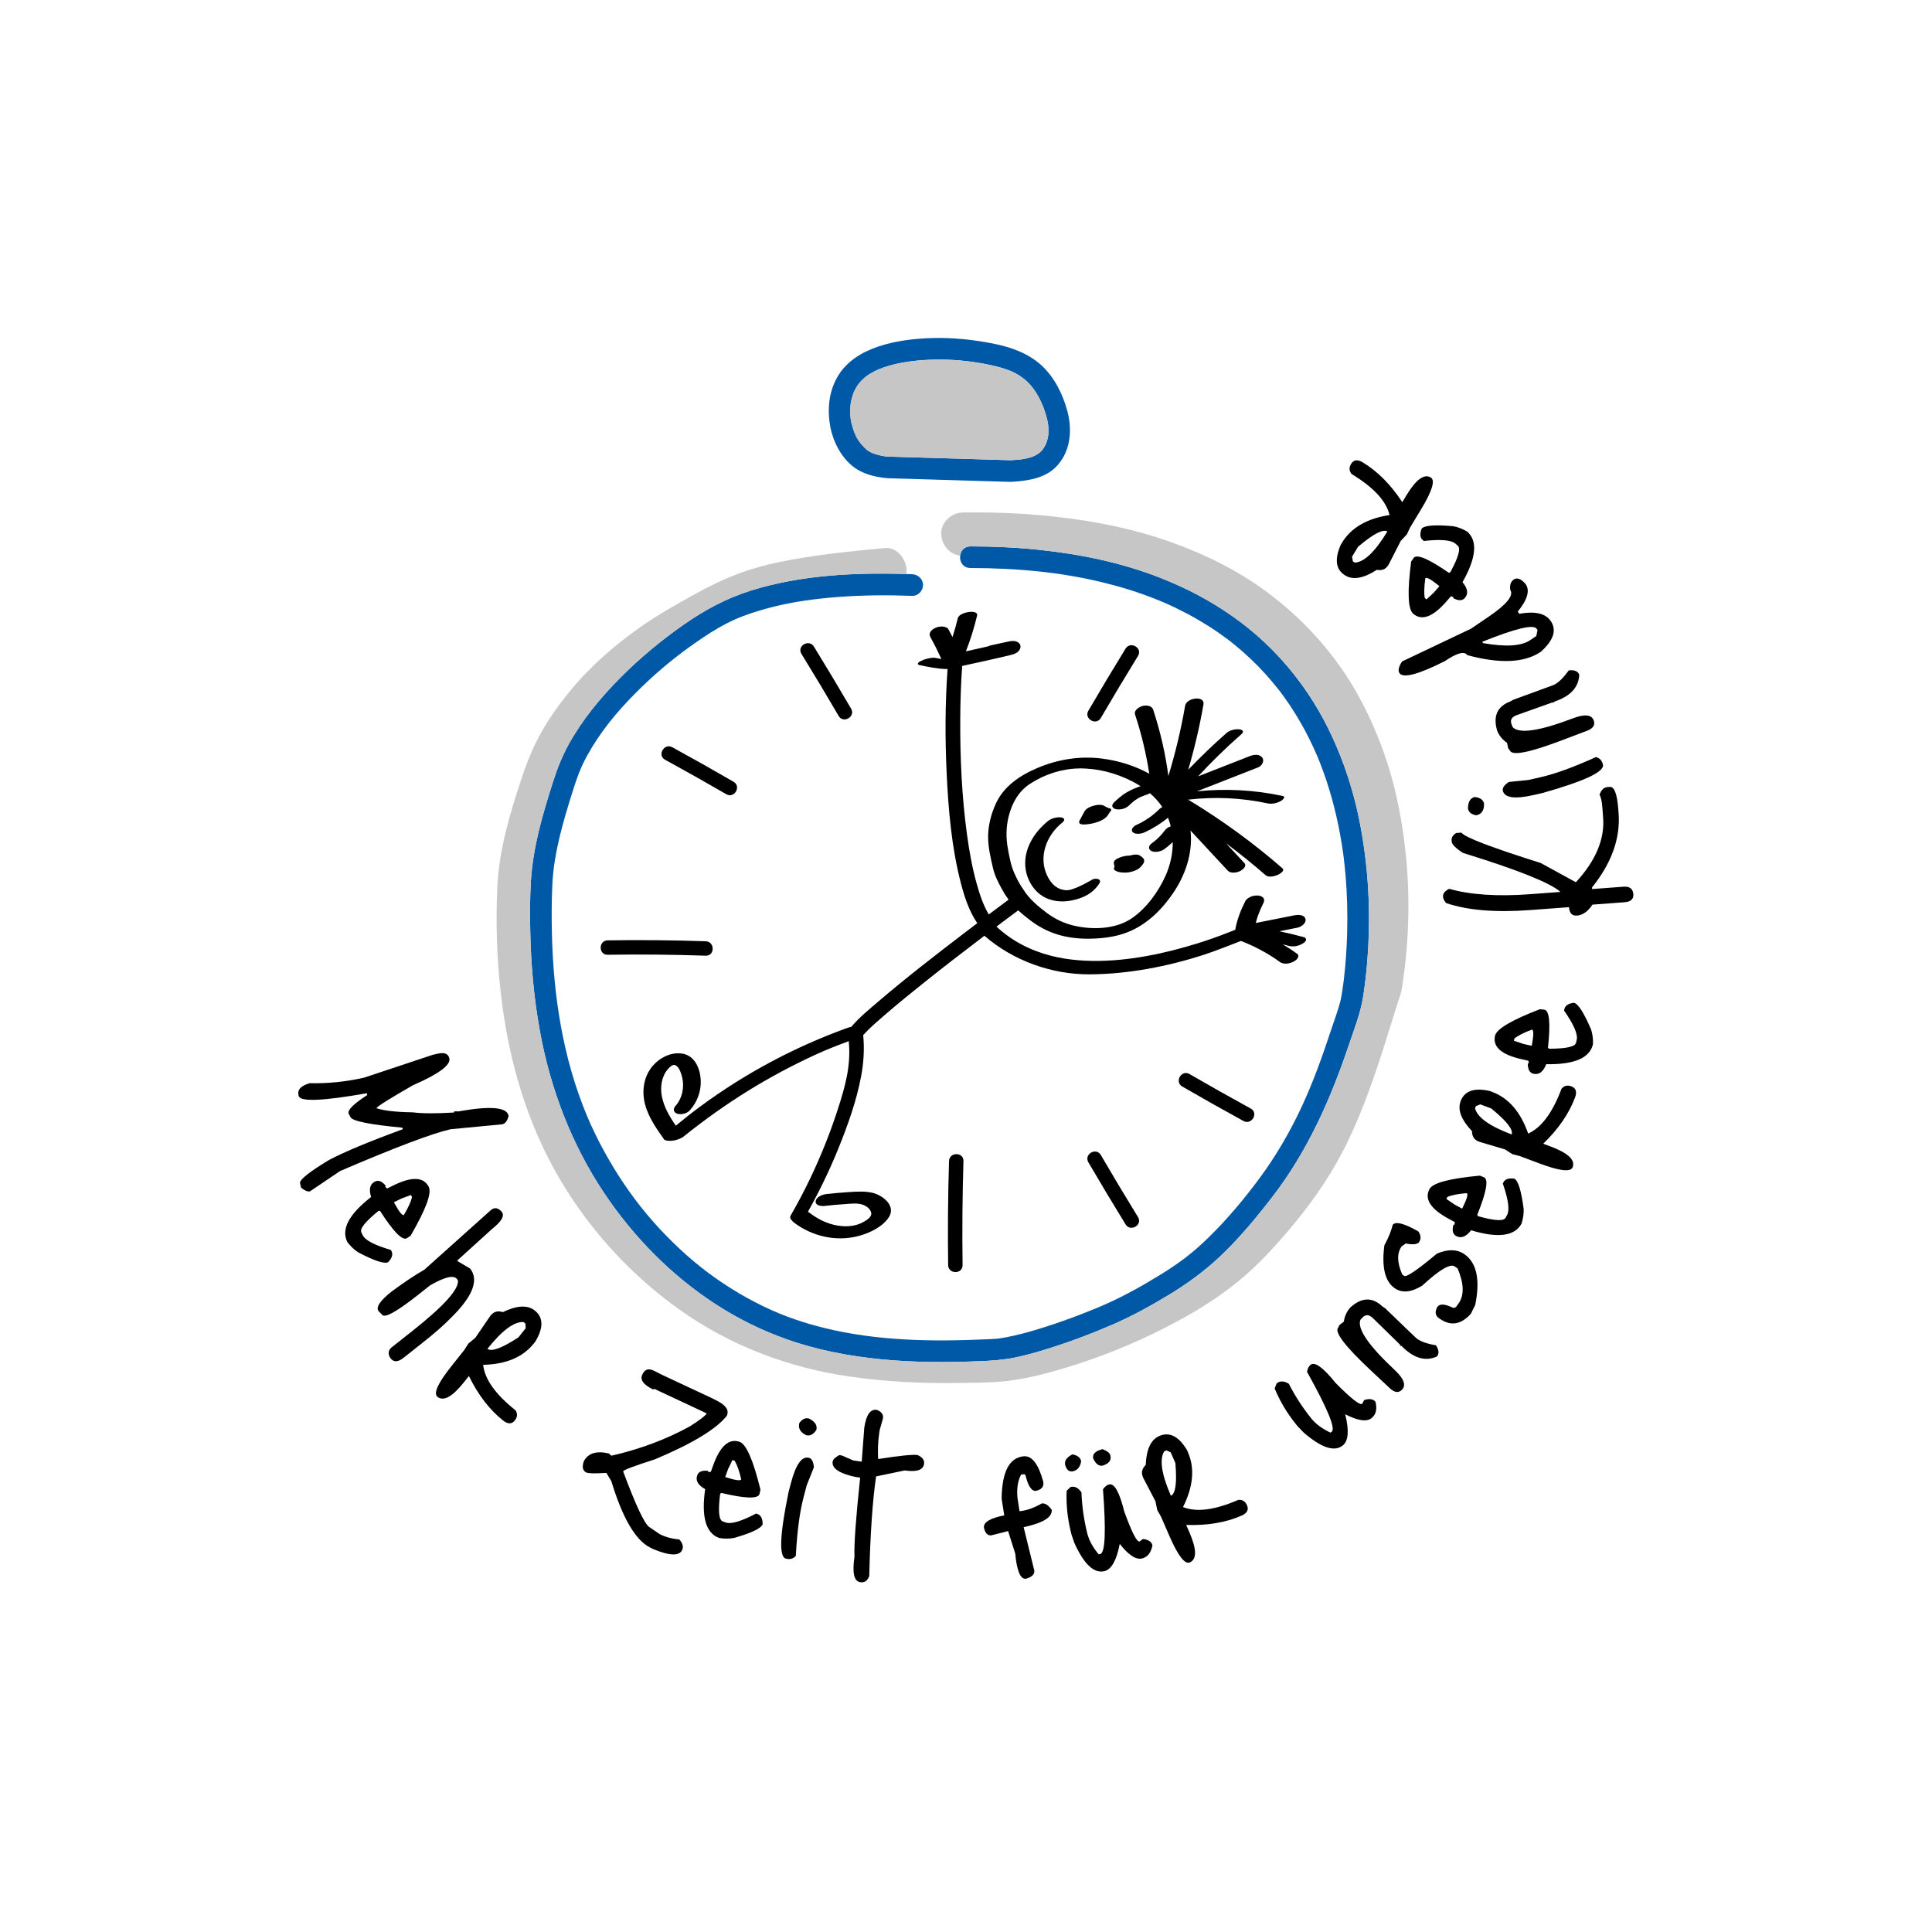 <?xml version="1.0" encoding="UTF-8" standalone="no"?>
<!-- Generator: $$$/GeneralStr/196=Adobe Illustrator 27.6.0, SVG Export Plug-In . SVG Version: 6.00 Build 0)  -->

<svg
   version="1.1"
   id="Ebene_1"
   x="0px"
   y="0px"
   viewBox="0 0 175 175"
   xml:space="preserve"
   sodipodi:docname="logo-mzfk_neu.svg"
   width="175"
   height="175"
   inkscape:version="1.3-beta (cedbd6c, 2023-05-28)"
   xmlns:inkscape="http://www.inkscape.org/namespaces/inkscape"
   xmlns:sodipodi="http://sodipodi.sourceforge.net/DTD/sodipodi-0.dtd"
   xmlns:xlink="http://www.w3.org/1999/xlink"
   xmlns="http://www.w3.org/2000/svg"
   xmlns:svg="http://www.w3.org/2000/svg"><defs
   id="defs47" /><sodipodi:namedview
   id="namedview47"
   pagecolor="#ffffff"
   bordercolor="#000000"
   borderopacity="0.25"
   inkscape:showpageshadow="2"
   inkscape:pageopacity="0.0"
   inkscape:pagecheckerboard="0"
   inkscape:deskcolor="#d1d1d1"
   showguides="false"
   inkscape:zoom="1.5137326"
   inkscape:cx="27.415674"
   inkscape:cy="87.201663"
   inkscape:window-width="1478"
   inkscape:window-height="891"
   inkscape:window-x="0"
   inkscape:window-y="34"
   inkscape:window-maximized="0"
   inkscape:current-layer="Ebene_1" />&#10;<style
   type="text/css"
   id="style1">&#10;	.st0{fill:#C6C6C6;}&#10;	.st1{fill:#194E96;}&#10;	.st2{clip-path:url(#SVGID_00000008133952103127022770000017193004913176826020_);fill:#0059A6;}&#10;	.st3{fill:#0059A6;}&#10;	.st4{clip-path:url(#SVGID_00000006677206795996191990000009588328086175816582_);}&#10;	.st5{clip-path:url(#SVGID_00000055708514626462067370000014317295713806954928_);}&#10;	.st6{clip-path:url(#SVGID_00000163055483184417888730000007305980087301705116_);}&#10;</style>&#10;<g
   id="g47"
   transform="matrix(0.893,0,0,0.893,18.232,17.438)">&#10;	<path
   class="st0"
   d="m 34.885,82.182 c 0,-0.029 -0.006,-0.061 -0.009,-0.091 -0.015,-0.132 -0.009,-0.31 0.015,0.117 -0.003,-0.008 -0.003,-0.017 -0.006,-0.026 z"
   id="path1" />&#10;	<path
   class="st0"
   d="m 98.837,40.322 c 0.006,0 0.011,0.003 0.02,0.006 0.006,0.003 0.015,0.006 0.023,0.012 -0.014,-0.006 -0.029,-0.012 -0.043,-0.018 z"
   id="path2" />&#10;	<path
   class="st1"
   d="m 115.832,80.298 v 0.02 c 0,0.003 -0.003,0.006 -0.003,0.009 0.003,-0.012 0.003,-0.02 0.003,-0.029 z"
   id="path3" />&#10;	<g
   id="g5">&#10;		<defs
   id="defs3">&#10;			<rect
   id="SVGID_1_"
   x="9.839"
   y="14.753"
   width="135.421"
   height="126.218" />&#10;		</defs>&#10;		<clipPath
   id="SVGID_00000167378508258472230180000005461452451037363612_">&#10;			<use
   xlink:href="#SVGID_1_"
   style="overflow:visible"
   id="use3" />&#10;		</clipPath>&#10;		<path
   style="fill:#0059a6"
   d="m 118.283,77.811 c -0.096,1.249 -0.237,2.492 -0.429,3.73 -0.261,1.688 -0.898,3.285 -1.443,4.9 -1.855,5.512 -4.201,10.813 -7.773,15.441 -1.65,2.139 -3.391,4.245 -5.363,6.094 -1.598,1.498 -3.373,2.782 -5.246,3.909 -1.796,1.08 -3.64,2.098 -5.565,2.932 -2.197,0.951 -4.444,1.799 -6.735,2.507 -1.062,0.331 -2.136,0.632 -3.227,0.854 -1.167,0.24 -2.329,0.316 -3.514,0.363 -3.312,0.135 -6.635,0.138 -9.935,-0.181 -3.338,-0.324 -6.656,-0.951 -9.816,-2.089 -2.463,-0.886 -4.821,-2.054 -7.016,-3.475 -4.541,-2.941 -8.394,-6.864 -11.39,-11.355 -3.288,-4.936 -5.424,-10.541 -6.483,-16.366 -0.611,-3.344 -0.913,-6.741 -0.98,-10.141 -0.035,-1.676 -0.038,-3.367 0.061,-5.041 0.105,-1.732 0.404,-3.449 0.807,-5.134 0.401,-1.668 0.907,-3.306 1.425,-4.941 0.415,-1.314 0.916,-2.584 1.577,-3.795 1.366,-2.495 3.218,-4.737 5.214,-6.755 1.978,-2.001 4.16,-3.815 6.465,-5.427 2.127,-1.486 4.348,-2.689 6.835,-3.467 5.038,-1.571 10.491,-1.843 15.746,-1.676 0.205,0.006 0.409,0.012 0.614,0.021 0.594,0.023 1.097,0.485 1.097,1.097 0,0.579 -0.506,1.12 -1.097,1.097 -2.51,-0.094 -5.023,-0.076 -7.528,0.114 -0.623,0.047 -1.24,0.102 -1.855,0.173 -2.03,0.225 -4.02,0.585 -6.039,1.185 -1.261,0.374 -2.305,0.761 -3.411,1.328 -1.068,0.547 -2.077,1.209 -3.06,1.89 -0.211,0.146 -0.421,0.293 -0.629,0.444 -1.946,1.393 -3.765,2.943 -5.494,4.678 -1.943,1.951 -3.64,3.994 -4.962,6.407 -0.655,1.197 -1.009,2.168 -1.428,3.491 -0.5,1.585 -0.986,3.18 -1.372,4.798 -0.374,1.574 -0.652,3.166 -0.725,4.784 -0.076,1.653 -0.082,3.312 -0.044,4.965 0.146,6.302 1.115,12.645 3.558,18.487 0.96,2.294 2.291,4.733 3.742,6.881 1.439,2.133 3.046,4.067 4.924,5.907 1.858,1.823 3.715,3.309 5.889,4.681 1.071,0.676 2.177,1.29 3.315,1.841 1.161,0.562 2.133,0.962 3.394,1.39 0.889,0.301 1.785,0.562 2.689,0.787 0.029,0.009 0.055,0.015 0.082,0.02 5.378,1.331 10.995,1.41 16.516,1.156 0.324,-0.015 0.649,-0.026 0.971,-0.053 0.088,-0.008 0.176,-0.018 0.263,-0.026 h 0.015 c 0,0 0.006,0 0.008,-0.003 0.003,0 0.006,0 0.006,0 0.015,-0.003 0.041,-0.006 0.076,-0.012 0.474,-0.073 0.945,-0.164 1.413,-0.272 1.097,-0.249 2.18,-0.568 3.25,-0.91 1.132,-0.363 2.256,-0.76 3.367,-1.185 0.524,-0.202 1.042,-0.407 1.559,-0.617 0.137,-0.055 0.272,-0.114 0.41,-0.17 h 0.003 c 0.023,-0.012 0.05,-0.02 0.073,-0.032 0.003,0 0.003,-0.003 0.006,-0.003 0.009,-0.006 0.015,-0.006 0.015,-0.006 0.026,-0.012 0.053,-0.023 0.079,-0.035 0.205,-0.088 0.413,-0.175 0.617,-0.269 1.902,-0.846 3.74,-1.884 5.512,-2.975 0.884,-0.544 1.744,-1.123 2.566,-1.75 0,0 0.009,-0.006 0.023,-0.018 0.006,-0.006 0.012,-0.012 0.017,-0.014 0.003,-0.003 0.009,-0.006 0.012,-0.009 0.053,-0.041 0.129,-0.099 0.155,-0.123 0.102,-0.079 0.202,-0.161 0.301,-0.243 0.199,-0.164 0.395,-0.331 0.591,-0.5 0.403,-0.354 0.799,-0.717 1.182,-1.094 1.881,-1.834 3.605,-3.891 5.161,-5.995 1.664,-2.25 3.078,-4.672 4.263,-7.206 1.15,-2.463 2.095,-5.076 2.967,-7.721 0.348,-1.065 0.767,-2.142 1.03,-3.23 0.011,-0.047 0.017,-0.094 0.026,-0.14 0.053,-0.269 0.094,-0.541 0.134,-0.81 0.027,-0.181 0.053,-0.36 0.079,-0.541 0,0.006 -0.003,0.012 0,0.015 0,-0.012 0.003,-0.024 0.003,-0.038 0.003,-0.006 0.003,-0.009 0.003,-0.015 0,-0.015 0.003,-0.026 0.006,-0.041 0,-0.003 0,-0.003 0,-0.006 0.006,-0.047 0.012,-0.091 0.018,-0.138 0.018,-0.143 0.035,-0.29 0.053,-0.433 0.173,-1.492 0.275,-2.993 0.319,-4.494 0.059,-2.027 0.006,-4.055 -0.173,-6.074 -0.05,-0.562 -0.108,-1.121 -0.175,-1.679 -0.015,-0.12 -0.032,-0.24 -0.047,-0.36 -0.003,-0.026 -0.006,-0.059 -0.009,-0.076 -0.012,-0.058 -0.017,-0.123 -0.027,-0.184 -0.044,-0.289 -0.087,-0.576 -0.134,-0.866 -0.193,-1.191 -0.436,-2.376 -0.731,-3.546 -0.305,-1.217 -0.667,-2.422 -1.094,-3.604 -0.108,-0.302 -0.219,-0.603 -0.336,-0.901 -0.064,-0.158 -0.126,-0.319 -0.19,-0.477 -0.026,-0.056 -0.05,-0.117 -0.07,-0.173 0,0 0,-0.003 -0.003,-0.006 -0.003,-0.003 -0.006,-0.009 -0.006,-0.012 0.003,0.003 0.006,0.006 0.006,0.009 -0.003,-0.006 -0.008,-0.015 -0.011,-0.026 -0.006,-0.012 -0.009,-0.023 -0.015,-0.032 -0.003,-0.012 -0.006,-0.02 -0.011,-0.026 -0.003,-0.012 -0.006,-0.02 -0.009,-0.02 -0.249,-0.576 -0.509,-1.147 -0.79,-1.709 -0.594,-1.2 -1.267,-2.361 -2.01,-3.473 -0.193,-0.284 -0.386,-0.564 -0.588,-0.843 -0.105,-0.146 -0.213,-0.295 -0.325,-0.442 -0.047,-0.059 -0.091,-0.12 -0.135,-0.178 -0.003,0 -0.003,-0.003 -0.003,-0.003 -0.006,-0.009 -0.012,-0.015 -0.018,-0.023 -0.006,-0.009 -0.015,-0.02 -0.023,-0.029 -0.436,-0.544 -0.875,-1.077 -1.34,-1.592 -0.989,-1.091 -2.06,-2.104 -3.201,-3.031 -0.129,-0.102 -0.257,-0.205 -0.386,-0.307 h -0.003 c -0.003,-0.003 -0.009,-0.006 -0.015,-0.012 0.003,0 0.006,0.003 0.012,0.006 -0.006,-0.003 -0.018,-0.011 -0.026,-0.02 -0.003,0 -0.006,-0.003 -0.009,-0.006 l -0.003,-0.003 c -0.009,-0.006 -0.015,-0.012 -0.02,-0.015 0,0 -0.003,-0.003 -0.006,-0.006 -0.015,-0.011 -0.029,-0.023 -0.047,-0.035 -0.076,-0.056 -0.152,-0.114 -0.228,-0.173 -0.31,-0.228 -0.623,-0.454 -0.942,-0.673 -0.655,-0.451 -1.328,-0.875 -2.016,-1.273 -0.716,-0.415 -1.451,-0.802 -2.197,-1.162 -0.386,-0.187 -0.776,-0.366 -1.168,-0.538 -0.085,-0.038 -0.17,-0.073 -0.254,-0.108 -0.006,-0.003 -0.009,-0.006 -0.015,-0.006 -0.003,-0.003 -0.003,-0.003 -0.006,-0.003 -0.044,-0.018 -0.141,-0.059 -0.181,-0.076 -0.19,-0.079 -0.383,-0.158 -0.576,-0.231 -1.752,-0.688 -3.558,-1.241 -5.386,-1.679 -1.009,-0.24 -2.03,-0.448 -3.054,-0.623 -0.53,-0.091 -1.056,-0.175 -1.589,-0.249 -0.035,-0.006 -0.07,-0.009 -0.106,-0.015 0,0 -0.008,-0.003 -0.026,-0.003 -0.003,0 -0.003,0 -0.006,-0.003 H 86.49 c -0.006,0 -0.011,-0.003 -0.017,-0.003 -0.006,0 -0.012,-0.003 -0.018,-0.003 -0.012,0 -0.02,-0.003 -0.026,-0.003 -0.137,-0.018 -0.275,-0.035 -0.41,-0.053 -0.278,-0.035 -0.556,-0.067 -0.831,-0.097 -2.379,-0.258 -4.772,-0.369 -7.165,-0.372 -0.776,0 -1.126,-0.661 -1.047,-1.258 0.061,-0.489 0.41,-0.936 1.047,-0.936 2.358,0.003 4.716,0.108 7.06,0.36 4.137,0.442 8.247,1.287 12.132,2.803 3.23,1.261 6.249,2.94 8.956,5.111 2.338,1.873 4.362,4.111 6.041,6.589 1.545,2.282 2.759,4.778 3.698,7.364 0.863,2.37 1.475,4.827 1.875,7.317 0.372,2.297 0.588,4.62 0.643,6.945 0.045,1.809 -0.004,3.623 -0.145,5.428 z"
   clip-path="url(#SVGID_00000167378508258472230180000005461452451037363612_)"
   id="path4" />&#10;		<path
   style="fill:#0059a6"
   d="m 85.92,24.515 c -0.003,0.026 -0.026,0.199 -0.026,0.216 0,0.003 0,0.003 0,0.003 -0.032,0.167 -0.07,0.333 -0.123,0.494 -0.02,0.073 -0.047,0.143 -0.073,0.217 -0.018,0.047 -0.023,0.07 -0.026,0.082 0,0 0,0 0,0.003 -0.009,0.009 -0.021,0.026 -0.044,0.067 -0.082,0.149 -0.161,0.299 -0.261,0.439 0,0 0,0 -0.003,0.003 0,0 0,0 -0.003,0.003 0,0 0,0 0,0.003 -0.003,0.006 -0.006,0.009 -0.012,0.015 -0.03,0.032 -0.076,0.088 -0.091,0.102 -0.076,0.085 -0.158,0.164 -0.243,0.237 -0.015,0.012 -0.023,0.023 -0.029,0.029 -0.003,0.003 -0.006,0.006 -0.006,0.006 -0.003,0.003 -0.003,0.003 -0.003,0.003 -0.017,0.006 -0.032,0.017 -0.052,0.032 -0.094,0.061 -0.187,0.123 -0.287,0.175 -0.05,0.026 -0.099,0.056 -0.152,0.076 -0.009,0 -0.184,0.076 -0.199,0.085 -0.348,0.12 -0.711,0.199 -1.074,0.257 -0.003,0 -0.003,0 -0.006,0 -0.006,0.003 -0.012,0.003 -0.018,0.003 -0.044,0.006 -0.105,0.012 -0.123,0.015 -0.097,0.009 -0.193,0.018 -0.29,0.026 -0.228,0.021 -0.457,0.035 -0.688,0.047 -3.526,-0.105 -7.054,-0.208 -10.579,-0.313 -0.497,-0.015 -0.992,-0.029 -1.489,-0.044 -0.003,0 -0.003,0 -0.006,0 h -0.015 c -0.026,0.003 -0.091,0 -0.653,-0.038 -0.049,-0.009 -0.099,-0.018 -0.152,-0.026 -0.12,-0.021 -0.24,-0.044 -0.36,-0.073 -0.245,-0.056 -0.488,-0.129 -0.728,-0.219 0,-0.006 -0.234,-0.111 -0.272,-0.132 -0.099,-0.055 -0.196,-0.117 -0.293,-0.181 0,0 0,0 -0.003,-0.003 C 67.53,26.106 67.351,25.957 67.31,25.916 67.151,25.752 67,25.586 66.856,25.41 66.479,24.945 66.245,24.418 66.075,23.836 65.861,23.107 65.818,22.78 65.832,22.025 c 0.003,-0.161 0.015,-0.325 0.026,-0.485 0,-0.018 0.003,-0.032 0.003,-0.044 v -0.012 c 0.012,-0.079 0.03,-0.161 0.044,-0.24 0.061,-0.331 0.158,-0.655 0.275,-0.974 0.015,-0.038 0.023,-0.064 0.032,-0.079 -0.003,0.009 -0.006,0.017 -0.009,0.026 0.035,-0.073 0.07,-0.146 0.109,-0.217 0.073,-0.14 0.152,-0.278 0.24,-0.412 0.017,-0.021 0.155,-0.211 0.173,-0.24 0.003,0 0.003,-0.003 0.003,-0.003 0.123,-0.152 0.257,-0.29 0.398,-0.421 0.07,-0.067 0.143,-0.132 0.216,-0.196 0.003,-0.003 0.038,-0.029 0.064,-0.05 0.003,-0.006 0.006,-0.009 0.009,-0.009 l 0.003,-0.003 c 0.006,-0.003 0.009,-0.006 0.012,-0.009 0.129,-0.093 0.263,-0.184 0.401,-0.266 0.149,-0.091 0.304,-0.179 0.459,-0.257 0.07,-0.035 0.14,-0.07 0.211,-0.102 0.003,0 0.158,-0.067 0.196,-0.088 0,0 0,-0.003 0.003,-0.003 1.436,-0.588 3.004,-0.831 4.514,-0.939 1.656,-0.117 3.408,-0.05 5.008,0.179 0.778,0.111 1.559,0.249 2.323,0.436 0.36,0.088 0.714,0.187 1.062,0.307 0.395,0.135 0.576,0.205 0.971,0.412 1.264,0.667 2.027,1.647 2.642,2.979 0.249,0.535 0.591,1.559 0.673,2.206 0.026,0.219 0.035,0.442 0.035,0.661 0.004,0.11 -0.002,0.221 -0.008,0.333 z m 1.916,-2.396 c -0.462,-1.694 -1.325,-3.423 -2.642,-4.614 -1.364,-1.237 -3.125,-1.837 -4.903,-2.188 -1.957,-0.386 -3.964,-0.6 -5.96,-0.559 -1.898,0.038 -3.873,0.266 -5.682,0.872 -1.685,0.565 -3.265,1.539 -4.154,3.125 -0.843,1.495 -1.006,3.25 -0.708,4.921 0.322,1.805 1.401,3.78 3.107,4.614 0.734,0.357 1.498,0.544 2.305,0.644 0.255,0.032 0.503,0.064 0.737,0.053 0.023,0 0.044,0 0.065,-0.003 v -0.026 c 0.003,0.009 0.008,0.017 0.012,0.026 0,0.003 0.003,0.006 0.003,0.009 3.522,0.102 7.045,0.208 10.564,0.313 0.451,0.012 0.901,0.026 1.351,0.038 0.035,0.003 0.073,0.003 0.109,0.006 h 0.05 l 0.149,-0.009 c 1.694,-0.099 3.525,-0.38 4.681,-1.752 1.294,-1.53 1.422,-3.601 0.916,-5.47 z"
   clip-path="url(#SVGID_00000167378508258472230180000005461452451037363612_)"
   id="path5" />&#10;	</g>&#10;	<path
   class="st3"
   d="m 70.013,28.982 c 0,0.003 0.003,0.006 0.003,0.009 h -0.015 c -0.02,0 -0.044,-0.003 -0.065,-0.006 0.023,0 0.044,0 0.065,-0.003 v -0.026 c 0.003,0.008 0.009,0.017 0.012,0.026 z"
   id="path6" />&#10;	<polygon
   class="st3"
   points="70.001,26.802 70.001,26.797 70.013,26.797 70.007,26.8 "
   id="polygon6" />&#10;	<path
   class="st3"
   d="m 83.225,27.063 c -0.009,0 -0.023,0.003 -0.047,0.006 0.003,0 0.009,0 0.012,-0.003 0.006,0 0.012,0 0.018,-0.003 0.003,0 0.003,0 0.006,0 z"
   id="path7" />&#10;	<path
   class="st3"
   d="m 85.036,26.405 c -0.015,0.012 -0.059,0.038 -0.059,0.032 0,0 0,0 0.003,-0.003 0,0 0.003,-0.003 0.006,-0.006 0.065,-0.038 0.065,-0.035 0.05,-0.023 z"
   id="path8" />&#10;	<path
   d="m 81.911,63.224 c 0.34,-1.323 0.999,-2.498 2.162,-3.255 1.453,-0.946 3.196,-1.52 4.929,-1.551 1.875,-0.033 3.74,0.45 5.406,1.301 0.298,0.152 0.588,0.319 0.867,0.499 -0.495,0.171 -0.975,0.368 -1.429,0.64 -0.458,0.276 -0.87,0.629 -1.257,0.996 -0.105,0.099 -0.217,0.263 -0.176,0.419 0.041,0.153 0.222,0.245 0.362,0.275 0.429,0.09 0.975,-0.042 1.298,-0.348 0.173,-0.164 0.35,-0.325 0.536,-0.476 0.014,-0.011 0.034,-0.027 0.054,-0.041 -0.018,0.013 -0.039,0.028 -0.067,0.049 0.032,-0.023 0.064,-0.047 0.096,-0.07 0.007,-0.005 0.012,-0.009 0.017,-0.012 0.004,-0.003 0.008,-0.006 0.013,-0.009 0.083,-0.059 0.167,-0.114 0.253,-0.167 0.041,-0.025 0.083,-0.049 0.125,-0.073 0.076,-0.037 0.153,-0.075 0.231,-0.109 0.103,-0.045 0.207,-0.087 0.312,-0.126 0.016,-0.006 0.058,-0.021 0.092,-0.033 0.031,-0.011 0.06,-0.02 0.073,-0.024 0.143,-0.047 0.289,-0.102 0.42,-0.179 0.478,0.413 0.904,0.88 1.254,1.406 -0.113,0.056 -0.217,0.124 -0.301,0.207 -0.182,0.177 -0.37,0.348 -0.565,0.51 -0.09,0.074 -0.181,0.146 -0.273,0.217 -0.019,0.014 -0.038,0.028 -0.057,0.042 -0.055,0.039 -0.11,0.078 -0.165,0.116 -0.209,0.144 -0.424,0.279 -0.644,0.405 -0.052,0.03 -0.104,0.059 -0.157,0.087 -0.009,0.005 -0.019,0.01 -0.028,0.015 0.008,-0.004 0.014,-0.007 0.017,-0.007 -0.005,0.001 -0.011,0.005 -0.017,0.007 -0.023,0.013 -0.047,0.025 -0.07,0.038 -0.092,0.049 0.023,-0.015 0.07,-0.038 -0.048,0.016 -0.099,0.051 -0.143,0.072 -0.067,0.033 -0.135,0.065 -0.202,0.095 -0.174,0.08 -0.385,0.198 -0.489,0.368 -0.072,0.117 -0.104,0.285 0.006,0.395 0.291,0.289 0.892,0.183 1.219,0.033 0.85,-0.391 1.65,-0.886 2.37,-1.482 0.027,0.067 0.055,0.133 0.08,0.201 0.081,0.22 0.148,0.444 0.204,0.669 -0.246,0.083 -0.47,0.227 -0.622,0.442 -0.04,0.057 -0.083,0.112 -0.125,0.167 -0.26,0.321 -0.55,0.615 -0.867,0.88 -0.082,0.063 -0.163,0.127 -0.248,0.187 -0.138,0.097 -0.308,0.249 -0.337,0.429 -0.025,0.157 0.063,0.31 0.202,0.383 0.184,0.098 0.41,0.123 0.614,0.096 0.242,-0.031 0.492,-0.101 0.693,-0.243 0.319,-0.224 0.614,-0.473 0.891,-0.74 0.013,1.177 -0.254,2.36 -0.738,3.435 -0.74,1.639 -1.954,3.314 -3.462,4.326 -1.616,1.084 -3.932,1.148 -5.779,0.726 -1.02,-0.232 -1.96,-0.676 -2.797,-1.304 -0.866,-0.65 -1.788,-1.421 -2.36,-2.35 -0.376,-0.516 -0.673,-1.104 -0.934,-1.685 -0.339,-0.755 -0.485,-1.599 -0.639,-2.409 -0.22,-1.151 -0.208,-2.273 0.082,-3.402 z m 29.95,12.313 c -0.828,-0.227 -1.662,-0.429 -2.502,-0.604 0.609,-0.121 1.218,-0.242 1.826,-0.363 0.365,-0.073 0.931,-0.446 0.813,-0.887 -0.127,-0.474 -0.791,-0.432 -1.148,-0.362 -1.296,0.258 -2.593,0.515 -3.889,0.773 0.063,-0.254 0.139,-0.504 0.224,-0.752 0.164,-0.446 0.353,-0.883 0.566,-1.309 0.08,-0.16 0.091,-0.341 -0.025,-0.488 -0.118,-0.151 -0.365,-0.227 -0.547,-0.237 -0.26,-0.015 -0.537,0.025 -0.772,0.142 -0.197,0.097 -0.41,0.229 -0.512,0.432 -0.454,0.91 -0.849,1.893 -1.016,2.903 -0.98,0.394 -1.967,0.765 -2.968,1.1 -0.032,0.011 -0.142,0.047 -0.182,0.06 -0.046,0.015 -0.159,0.051 -0.185,0.06 -0.203,0.066 -0.407,0.13 -0.611,0.193 -0.412,0.127 -0.826,0.249 -1.241,0.365 -0.867,0.243 -1.742,0.462 -2.623,0.652 -0.045,0.01 -0.09,0.019 -0.134,0.029 -0.014,0.003 -0.022,0.005 -0.029,0.006 -0.005,0.001 -0.006,0.001 -0.011,0.002 -0.106,0.022 -0.211,0.043 -0.316,0.064 -0.243,0.048 -0.486,0.094 -0.73,0.137 -0.462,0.082 -0.926,0.156 -1.391,0.22 -0.966,0.133 -1.8,0.212 -2.764,0.249 -1.847,0.071 -3.726,-0.044 -5.522,-0.507 -2.042,-0.527 -3.93,-1.481 -5.477,-2.924 -0.011,-0.01 -0.026,-0.017 -0.039,-0.026 0.184,-0.138 0.363,-0.275 0.548,-0.414 0.551,-0.414 1.104,-0.828 1.658,-1.238 0.359,0.331 0.74,0.638 1.113,0.927 0.874,0.68 1.81,1.195 2.871,1.52 1.018,0.312 2.104,0.438 3.167,0.429 1.171,-0.011 2.375,-0.132 3.493,-0.497 2.149,-0.699 3.793,-2.266 5.051,-4.103 1.231,-1.798 1.975,-3.932 1.807,-6.127 -0.006,-0.084 -0.017,-0.167 -0.027,-0.25 1.257,1.353 2.513,2.707 3.77,4.06 0.297,0.32 0.874,0.233 1.23,0.072 0.255,-0.115 0.766,-0.506 0.464,-0.831 -0.623,-0.671 -1.246,-1.342 -1.869,-2.013 1.38,1.03 2.722,2.109 4.02,3.241 0.303,0.264 0.878,0.121 1.207,-0.014 0.174,-0.071 0.807,-0.417 0.505,-0.68 -2.947,-2.57 -6.112,-4.871 -9.454,-6.899 -0.047,-0.029 -0.11,-0.045 -0.179,-0.055 2.712,-0.325 5.466,-0.204 8.144,0.371 0.424,0.091 0.906,-0.022 1.288,-0.218 0.156,-0.08 0.635,-0.448 0.208,-0.539 -2.853,-0.613 -5.784,-0.766 -8.678,-0.466 2.068,-0.81 4.136,-1.619 6.204,-2.429 0.363,-0.142 0.678,-0.626 0.422,-0.987 -0.285,-0.402 -0.868,-0.311 -1.253,-0.161 -1.752,0.686 -3.505,1.372 -5.257,2.058 1.378,-1.483 2.825,-2.9 4.346,-4.236 0.085,-0.074 0.235,-0.199 0.198,-0.337 -0.036,-0.133 -0.231,-0.178 -0.34,-0.193 -0.397,-0.056 -0.989,0.076 -1.298,0.348 -1.357,1.191 -2.656,2.444 -3.906,3.746 0.638,-2.18 1.158,-4.394 1.546,-6.632 0.16,-0.92 -1.716,-0.69 -1.86,0.138 -0.418,2.41 -0.985,4.79 -1.699,7.127 -0.306,-2.286 -0.822,-4.537 -1.546,-6.728 -0.142,-0.43 -0.711,-0.47 -1.083,-0.37 -0.329,0.088 -0.895,0.432 -0.752,0.862 0.648,1.96 1.128,3.968 1.442,6.006 -1.48,-0.823 -3.152,-1.329 -4.815,-1.539 -2.233,-0.282 -4.46,0.081 -6.525,0.956 -1.784,0.755 -3.422,1.846 -4.241,3.658 -0.441,0.975 -0.732,2.059 -0.762,3.135 -0.031,1.142 0.232,2.249 0.489,3.352 0.175,0.752 0.509,1.425 0.883,2.099 0.16,0.288 0.322,0.577 0.517,0.843 0.057,0.093 0.12,0.183 0.184,0.272 -0.671,0.498 -1.341,0.998 -2.008,1.501 -0.567,-0.951 -0.924,-2.044 -1.221,-3.098 -0.459,-1.633 -0.756,-3.31 -0.986,-4.988 -0.53,-3.871 -0.707,-7.795 -0.688,-11.699 0.008,-1.809 0.066,-3.619 0.197,-5.423 1.615,-0.354 3.232,-0.704 4.84,-1.091 0.332,-0.08 0.681,-0.171 0.91,-0.449 0.219,-0.266 0.246,-0.631 -0.061,-0.841 -0.394,-0.271 -0.892,-0.115 -1.318,-0.026 -0.49,0.103 -0.979,0.21 -1.467,0.317 -0.087,0.019 -0.179,0.057 -0.27,0.102 -0.413,0.094 -0.826,0.188 -1.24,0.28 -0.338,0.075 -0.677,0.15 -1.015,0.224 0.46,-1.181 0.839,-2.392 1.133,-3.627 0.159,-0.669 -1.805,-0.369 -1.955,0.265 -0.154,0.646 -0.337,1.283 -0.536,1.915 -0.142,-0.274 -0.287,-0.546 -0.435,-0.816 -0.088,-0.16 -0.394,-0.231 -0.549,-0.247 -0.245,-0.024 -0.551,0.029 -0.772,0.14 -0.194,0.097 -0.417,0.233 -0.51,0.44 -0.083,0.184 -0.07,0.322 0.028,0.5 0.156,0.282 0.306,0.568 0.454,0.854 0.227,0.448 0.441,0.901 0.649,1.359 -0.198,-0.037 -0.396,-0.073 -0.593,-0.115 -0.192,-0.041 -0.433,-0.003 -0.62,0.032 -0.248,0.046 -0.519,0.121 -0.748,0.23 -0.13,0.062 -0.346,0.144 -0.407,0.284 -0.05,0.115 0.055,0.163 0.155,0.184 0.87,0.185 1.766,0.369 2.656,0.399 0.062,0.002 0.126,0 0.19,-0.006 -0.254,3.514 -0.259,7.052 -0.094,10.57 0.175,3.733 0.498,7.533 1.443,11.16 0.367,1.409 0.836,2.844 1.664,4.056 -0.462,0.351 -0.926,0.701 -1.387,1.054 -2.92,2.234 -5.835,4.485 -8.631,6.875 -0.946,0.808 -1.95,1.626 -2.76,2.581 -0.202,0.047 -0.386,0.107 -0.505,0.15 -5.261,1.909 -10.251,4.573 -14.758,7.892 -0.866,0.637 -1.711,1.301 -2.538,1.987 -0.63,-0.911 -1.2,-1.872 -1.416,-2.971 -0.18,-0.916 -0.036,-2.019 0.597,-2.743 0.191,-0.218 0.452,-0.499 0.714,-0.436 0.433,0.106 0.66,0.883 0.747,1.238 0.248,1.012 0.009,2.152 -0.693,2.933 -0.263,0.292 -0.177,0.65 0.206,0.767 0.402,0.123 0.974,-0.02 1.259,-0.337 0.769,-0.855 1.172,-1.952 1.111,-3.101 -0.06,-1.135 -0.596,-2.444 -1.839,-2.654 -1.301,-0.22 -2.61,0.56 -3.315,1.615 -0.593,0.888 -0.766,2.031 -0.589,3.072 0.242,1.423 1.08,2.676 1.904,3.827 0.013,0.017 0.03,0.03 0.044,0.045 0.001,0.01 0,0.019 0.003,0.029 0.045,0.168 0.294,0.223 0.431,0.241 0.506,0.069 1.24,-0.115 1.649,-0.442 4.326,-3.466 8.547,-6.055 13.277,-8.249 1.126,-0.522 2.211,-0.942 3.449,-1.408 0.255,2.466 -0.367,4.623 -1.123,6.956 -0.768,2.371 -1.696,4.691 -2.771,6.94 -0.616,1.288 -1.281,2.55 -1.991,3.788 -0.123,0.214 -0.012,0.414 0.161,0.539 0.034,0.056 0.078,0.11 0.147,0.163 1.863,1.42 4.311,1.986 6.595,1.372 1.097,-0.295 2.42,-0.912 3.056,-1.904 0.756,-1.181 -0.674,-2.253 -1.698,-2.478 -0.764,-0.167 -1.546,-0.115 -2.319,-0.068 -0.77,0.047 -1.538,0.116 -2.305,0.201 -0.385,0.043 -1.026,0.26 -1.102,0.71 -0.078,0.457 0.563,0.532 0.867,0.499 0.697,-0.078 1.396,-0.142 2.096,-0.188 0.555,-0.037 1.176,-0.125 1.72,0.033 0.406,0.118 0.883,0.425 0.952,0.882 0.064,0.422 -0.54,0.756 -0.821,0.911 -0.393,0.217 -0.796,0.335 -1.204,0.386 -0.465,0.059 -0.89,0.046 -1.384,-0.035 -1.089,-0.176 -2.038,-0.672 -2.908,-1.336 -0.032,-0.024 -0.069,-0.043 -0.108,-0.06 1.153,-2.063 2.185,-4.192 3.073,-6.383 0.969,-2.394 1.864,-4.879 2.335,-7.424 0.252,-1.363 0.334,-2.74 0.198,-4.117 0.65,-0.724 1.411,-1.365 2.14,-1.998 1.312,-1.14 2.662,-2.236 4.02,-3.319 2.054,-1.638 4.066,-3.191 6.136,-4.76 2.944,2.555 6.855,3.935 10.681,3.914 3.905,-0.021 7.853,-0.79 11.56,-1.976 1.076,-0.344 3.779,-1.41 3.779,-1.41 0.098,0.036 0.135,0.051 0.232,0.089 0.197,0.078 0.391,0.16 0.585,0.245 0.368,0.163 0.73,0.338 1.086,0.526 0.695,0.367 1.41,0.802 2.018,1.253 0.367,0.273 0.9,0.222 1.302,0.036 0.195,-0.09 0.406,-0.205 0.523,-0.393 0.071,-0.115 0.127,-0.323 -0.007,-0.423 -0.486,-0.36 -0.988,-0.691 -1.504,-0.998 0.053,0.013 0.105,0.027 0.158,0.041 0.149,0.039 0.297,0.079 0.445,0.119 0.448,0.123 0.982,0.031 1.382,-0.208 0.143,-0.086 0.337,-0.2 0.383,-0.372 0.024,-0.131 -0.063,-0.259 -0.197,-0.296 z"
   id="path9" />&#10;	<path
   d="m 89.414,64.1 c 0.071,0.007 0.169,0.007 0.219,0.003 0.147,-0.011 0.293,-0.03 0.439,-0.049 0.302,-0.041 0.597,-0.118 0.884,-0.218 0.311,-0.109 0.626,-0.273 0.861,-0.508 0.128,-0.127 0.214,-0.288 0.31,-0.439 0.028,-0.037 0.057,-0.074 0.09,-0.106 0.081,-0.078 0.119,-0.193 0.025,-0.275 -0.059,-0.04 -0.124,-0.062 -0.194,-0.067 -0.092,-0.02 -0.416,-0.189 -0.464,-0.223 -0.099,-0.07 -0.229,-0.094 -0.346,-0.105 -0.237,-0.021 -0.486,0.022 -0.713,0.083 -0.224,0.06 -0.468,0.146 -0.657,0.284 -0.133,0.096 -0.228,0.199 -0.307,0.342 -0.092,0.166 -0.18,0.335 -0.27,0.502 -0.041,0.078 -0.083,0.155 -0.125,0.233 -0.041,0.076 -0.099,0.156 -0.114,0.241 -0.017,0.098 -0.008,0.147 0.066,0.215 0.064,0.056 0.227,0.081 0.296,0.087 z"
   id="path10" />&#10;	<path
   d="m 85.348,71.377 c 0.867,0.529 1.905,0.63 2.891,0.441 1.18,-0.226 2.216,-0.711 2.865,-1.759 0.282,-0.456 -0.432,-0.529 -0.697,-0.382 -0.406,0.224 -1.958,1.141 -2.67,1.094 -0.931,-0.061 -1.507,-0.614 -1.908,-1.422 -0.963,-1.942 -0.102,-4.166 1.52,-5.451 0.28,-0.221 0.224,-0.467 -0.138,-0.514 -0.412,-0.054 -0.969,0.087 -1.298,0.348 -1.594,1.262 -2.766,3.298 -2.199,5.375 0.249,0.908 0.822,1.775 1.634,2.27 z"
   id="path11" />&#10;	<polygon
   points="95.292,63.933 95.293,63.933 95.292,63.934 "
   id="polygon11" />&#10;	<path
   d="m 94.709,61.65 c -0.005,0.004 -0.011,0.008 -0.017,0.012 -0.008,0.006 -0.018,0.013 -0.028,0.021 0.062,-0.045 0.065,-0.047 0.045,-0.033 z"
   id="path12" />&#10;	<path
   d="m 106.45,92.915 c -2.085,-1.141 -4.157,-2.307 -6.213,-3.499 -0.816,-0.473 -1.554,0.791 -0.738,1.263 2.057,1.192 4.128,2.358 6.214,3.499 0.825,0.452 1.564,-0.811 0.737,-1.263 z"
   id="path13" />&#10;	<path
   d="m 64.65,53.093 c 0.474,0.813 1.739,0.077 1.263,-0.738 -1.233,-2.114 -2.491,-4.213 -3.772,-6.297 -0.493,-0.8 -1.758,-0.066 -1.264,0.738 1.283,2.085 2.54,4.184 3.773,6.297 z"
   id="path14" />&#10;	<path
   d="m 75.846,98.248 c -0.107,3.515 -0.136,7.031 -0.089,10.548 0.013,0.941 1.476,0.943 1.463,0 -0.047,-3.516 -0.018,-7.033 0.089,-10.548 0.028,-0.942 -1.435,-0.941 -1.463,0 z"
   id="path15" />&#10;	<path
   d="m 91.243,97.629 c -0.474,-0.813 -1.739,-0.077 -1.263,0.738 1.233,2.113 2.491,4.213 3.773,6.297 0.492,0.8 1.758,0.067 1.263,-0.738 -1.282,-2.084 -2.54,-4.183 -3.773,-6.297 z"
   id="path16" />&#10;	<path
   d="m 91.243,53.3 c 1.233,-2.113 2.491,-4.212 3.773,-6.297 0.494,-0.804 -0.77,-1.54 -1.263,-0.738 -1.282,2.085 -2.539,4.183 -3.773,6.297 -0.476,0.814 0.788,1.552 1.263,0.738 z"
   id="path17" />&#10;	<path
   d="m 47.04,57.533 c 2.085,1.141 4.156,2.307 6.213,3.499 0.816,0.473 1.553,-0.791 0.738,-1.263 -2.057,-1.192 -4.128,-2.358 -6.213,-3.499 -0.826,-0.452 -1.565,0.81 -0.738,1.263 z"
   id="path18" />&#10;	<path
   d="m 51.166,75.948 c -3.314,-0.113 -6.631,-0.144 -9.947,-0.094 -0.94,0.014 -0.943,1.477 0,1.463 3.316,-0.051 6.633,-0.019 9.947,0.094 0.942,0.032 0.94,-1.431 0,-1.463 z"
   id="path19" />&#10;	<g
   id="g21">&#10;		<defs
   id="defs19">&#10;			<rect
   id="SVGID_00000066505626724912484810000016889020326226011577_"
   x="9.839"
   y="14.753"
   width="135.421"
   height="126.218" />&#10;		</defs>&#10;		<clipPath
   id="SVGID_00000046335249098332175790000004708677033963116695_">&#10;			<use
   xlink:href="#SVGID_00000066505626724912484810000016889020326226011577_"
   style="overflow:visible"
   id="use19" />&#10;		</clipPath>&#10;		<path
   d="m 92.68,68.358 c 0.004,-0.006 0.008,-0.011 0.012,-0.016 0.007,-0.005 0.013,-0.01 0.02,-0.015 -0.012,0.009 -0.021,0.02 -0.032,0.031 z m 2.537,-0.941 c -0.001,-0.001 -0.002,-0.001 -0.004,-0.001 0.002,0 0.003,0 0.004,0.001 z m -2.583,0.989 c -0.043,0.056 -0.071,0.121 -0.059,0.201 0.009,0.06 0.063,0.116 0.109,0.154 0.067,0.055 0.159,0.085 0.237,0.115 0.058,0.023 0.119,0.039 0.18,0.052 0.233,0.049 0.463,0.064 0.7,0.055 0.19,-0.007 0.384,-0.043 0.567,-0.092 0.308,-0.081 0.653,-0.214 0.88,-0.45 0.192,-0.199 0.396,-0.417 0.398,-0.687 0.003,-0.258 -0.498,-0.54 -0.548,-0.551 -0.063,-0.032 -0.132,-0.047 -0.205,-0.044 -0.206,-0.015 -0.444,0.025 -0.64,0.081 -0.016,0.004 -0.032,0.01 -0.049,0.014 -0.049,10e-4 -0.098,10e-4 -0.147,0.004 -0.368,0.024 -0.75,0.109 -1.081,0.275 -0.106,0.053 -0.218,0.117 -0.304,0.201 -0.035,0.034 -0.078,0.085 -0.093,0.138 -0.02,0.067 -0.02,0.143 -0.009,0.212 0.018,0.105 0.059,0.213 0.064,0.322 z"
   clip-path="url(#SVGID_00000046335249098332175790000004708677033963116695_)"
   id="path20" />&#10;		<path
   d="m 31.154,93.606 0.018,0.078 c -0.135,0.487 -0.345,0.764 -0.631,0.829 l -5.249,0.501 c -1.862,0.421 -5.597,1.833 -11.206,4.237 l -3.061,2.064 c -0.232,0.053 -0.533,-0.072 -0.903,-0.372 l -0.112,-0.496 c 0.029,-0.373 1.011,-1.145 2.948,-2.314 1.58,-0.833 4.073,-1.873 7.48,-3.119 l -0.036,-0.157 c -3.307,-0.313 -5.062,-0.666 -5.263,-1.06 l -0.202,-0.394 c -0.083,-0.366 0.549,-0.984 1.895,-1.856 l -0.041,-0.183 c -4.469,0.791 -6.772,0.882 -6.909,0.273 L 9.862,91.56 c -0.126,-0.557 0.253,-0.963 1.136,-1.217 1.817,0.046 3.656,-0.141 5.518,-0.562 l 6.956,-2.315 0.511,-0.115 c 0.68,-0.154 1.073,0.005 1.179,0.474 0.154,0.679 -1.08,1.589 -3.7,2.731 -2.315,1.329 -3.551,2.102 -3.708,2.321 0.735,0.254 1.971,0.395 3.708,0.423 0.912,0.123 2.297,0.13 4.154,0.021 l 0.057,-0.123 0.453,0.007 0.161,-0.036 c 3.059,-0.526 4.682,-0.381 4.867,0.437 z"
   clip-path="url(#SVGID_00000046335249098332175790000004708677033963116695_)"
   id="path21" />&#10;	</g>&#10;	<path
   d="m 21.376,101.901 -0.107,-0.216 -0.961,0.355 -0.765,0.377 0.047,0.096 c 0.475,0.88 0.795,1.279 0.96,1.198 0.437,-0.733 0.712,-1.336 0.826,-1.81 z m 1.707,-1.021 c 0.299,0.648 -0.32,2.297 -1.857,4.946 l -0.396,0.255 c -0.461,0.228 -1.355,-0.695 -2.684,-2.765 l -0.109,-0.036 -0.099,0.049 c -1.315,1.067 -1.883,1.784 -1.701,2.153 l 0.142,0.288 c 0.253,0.512 1.203,1.008 2.852,1.488 l 0.071,0.144 c 0.158,0.32 0.041,0.685 -0.349,1.097 -0.395,0.195 -1.41,-0.14 -3.044,-1.005 -0.388,-0.247 -0.753,-0.594 -1.097,-1.041 -0.64,-1.297 0.165,-2.818 2.414,-4.565 -0.248,-0.793 -0.117,-1.315 0.393,-1.567 0.362,-0.179 0.735,-0.025 1.119,0.463 l -0.099,0.049 0.217,0.191 0.617,-0.305 c 1.893,-0.933 3.096,-0.88 3.61,0.161 z"
   id="path22" />&#10;	<path
   d="m 30.482,103.397 c 0.31,0.392 -0.025,0.975 -1.004,1.748 l -3.516,3.188 0.067,0.084 1.24,0.726 c 0.93,1.176 0.255,2.869 -2.022,5.078 -0.628,0.655 -1.626,1.524 -2.994,2.605 l -1.749,1.382 c -0.547,0.432 -0.976,0.452 -1.286,0.061 l -0.066,-0.084 c -0.241,-0.424 -0.182,-0.778 0.178,-1.062 l 2.03,-1.604 c 3.254,-2.571 4.811,-4.302 4.669,-5.191 l -0.099,-0.126 c -0.332,-0.42 -1.238,-0.205 -2.718,0.646 l -1.209,0.956 c -2.16,1.707 -3.378,2.385 -3.655,2.035 l -0.359,-0.365 c -0.31,-0.392 0.133,-1.061 1.328,-2.005 1.3,-0.959 2.403,-1.695 3.309,-2.206 l 6.758,-6.056 c 0.375,-0.296 0.741,-0.233 1.098,0.19 z"
   id="path23" />&#10;	<path
   d="m 29.026,117.288 c 0.405,0.322 1.453,-0.064 3.143,-1.16 l 0.736,-0.927 -0.029,-0.48 -0.188,-0.15 c -0.958,-0.057 -2.178,0.849 -3.662,2.717 z m 4.798,-3.888 c 0.88,0.699 0.902,1.748 0.065,3.146 l -0.154,0.194 c -1.107,1.394 -2.822,2.117 -5.144,2.172 0.16,1.463 1.253,2.999 3.28,4.608 0.227,0.345 0.204,0.69 -0.069,1.034 -0.308,0.388 -0.707,0.388 -1.196,-0.001 -1.37,-1.088 -2.524,-2.59 -3.462,-4.507 l -0.497,0.625 c -1.175,1.48 -2.071,1.976 -2.686,1.488 -0.433,-0.344 0.029,-1.371 1.387,-3.082 l 1.335,-1.681 0.417,-0.654 0.695,-0.573 1.497,-2.186 0.069,-0.086 c 0.308,-0.388 0.715,-0.499 1.221,-0.331 1.434,-0.688 2.515,-0.744 3.242,-0.166 z"
   id="path24" />&#10;	<path
   d="m 46.686,119.902 5.094,2.383 0.502,0.253 c 0.956,0.482 1.293,1.002 1.013,1.559 -1.08,1.347 -3.508,2.815 -7.287,4.403 -2.072,0.661 -3.146,1.065 -3.22,1.213 1.29,3.466 2.178,5.352 2.663,5.659 l 1.049,0.714 c 0.589,0.297 1.249,0.476 1.979,0.535 0.363,0.389 0.458,0.755 0.285,1.099 -0.305,0.606 -1.284,0.565 -2.935,-0.124 l -0.311,-0.157 c -1.482,-0.747 -2.79,-2.989 -3.924,-6.726 l -0.505,-0.84 c -1.157,0.074 -1.839,0.059 -2.046,-0.045 -0.351,-0.177 -0.434,-0.547 -0.249,-1.112 0.422,-0.836 1.268,-1.108 2.54,-0.816 l 0.274,0.231 c 2.939,-0.677 5.602,-1.677 7.989,-3.001 1.004,-0.644 1.561,-1.073 1.668,-1.286 l -0.215,-0.108 -5.094,-2.384 -0.121,0.062 -0.072,-0.036 c -0.94,-0.475 -1.282,-0.965 -1.026,-1.474 l 0.05,-0.098 c 0.231,-0.459 0.618,-0.552 1.159,-0.279 z"
   id="path25" />&#10;	<path
   d="m 54.106,128.647 -0.227,-0.081 -0.446,0.922 -0.289,0.803 0.1,0.036 c 0.953,0.304 1.46,0.37 1.523,0.197 -0.193,-0.831 -0.413,-1.456 -0.661,-1.877 z m 0.521,-1.919 c 0.665,0.259 1.363,1.876 2.095,4.85 l -0.108,0.458 c -0.174,0.484 -1.458,0.441 -3.852,-0.128 l -0.103,0.051 -0.037,0.104 c -0.207,1.681 -0.118,2.591 0.269,2.73 l 0.302,0.109 c 0.537,0.193 1.566,-0.109 3.087,-0.908 l 0.151,0.054 c 0.336,0.121 0.506,0.465 0.511,1.032 -0.149,0.414 -1.112,0.877 -2.89,1.388 -0.451,0.091 -0.954,0.095 -1.512,0.011 -1.36,-0.489 -1.837,-2.143 -1.429,-4.961 -0.729,-0.399 -0.997,-0.866 -0.804,-1.401 0.136,-0.38 0.512,-0.527 1.126,-0.443 l -0.037,0.104 0.289,-0.013 0.233,-0.648 c 0.714,-1.985 1.617,-2.782 2.709,-2.389 z"
   id="path26" />&#10;	<g
   id="g28">&#10;		<defs
   id="defs26">&#10;			<rect
   id="SVGID_00000102510735215050233610000001189700972792381371_"
   x="9.839"
   y="14.753"
   width="135.421"
   height="126.218" />&#10;		</defs>&#10;		<clipPath
   id="SVGID_00000180324308801332170860000010367776445499595146_">&#10;			<use
   xlink:href="#SVGID_00000102510735215050233610000001189700972792381371_"
   style="overflow:visible"
   id="use26" />&#10;		</clipPath>&#10;		<path
   d="m 61.641,124.357 c 0.618,0.315 0.867,0.702 0.746,1.164 -0.304,0.452 -0.645,0.628 -1.024,0.528 -0.606,-0.292 -0.84,-0.704 -0.7,-1.237 0.289,-0.398 0.616,-0.55 0.978,-0.455 z m 0.004,3.986 c 0.276,0.073 0.441,0.391 0.497,0.956 l -0.73,1.829 -0.329,1.252 c -0.383,1.456 -0.642,3.427 -0.779,5.914 -0.261,0.292 -0.599,0.384 -1.013,0.274 -0.708,-0.185 -0.614,-2.439 0.281,-6.757 l 0.245,-0.932 c 0.494,-1.881 1.103,-2.726 1.828,-2.536 z"
   clip-path="url(#SVGID_00000180324308801332170860000010367776445499595146_)"
   id="path27" />&#10;		<path
   d="m 68.516,123.478 c 0.478,0.181 0.688,0.472 0.63,0.871 l -0.334,1.176 -0.052,0.354 c -0.117,0.799 -0.152,1.656 -0.106,2.572 l 0.053,0.008 c 2.141,-0.336 3.459,-0.468 3.954,-0.396 0.491,0.22 0.709,0.521 0.653,0.902 -0.09,0.618 -0.745,0.837 -1.963,0.659 l -2.903,0.605 c -0.358,2.451 -0.59,5.821 -0.694,10.109 -0.178,0.475 -0.47,0.682 -0.876,0.623 l -0.053,-0.008 c -0.618,-0.09 -0.807,-0.953 -0.569,-2.587 -0.052,-1.25 0.141,-3.921 0.577,-8.012 l -0.477,-0.07 c -1.644,-0.351 -2.415,-0.872 -2.314,-1.563 0.029,-0.2 0.25,-0.417 0.664,-0.654 l 0.265,0.039 1.171,0.505 0.848,0.124 0.26,-3.44 c 0.191,-1.307 0.612,-1.913 1.266,-1.817 z"
   clip-path="url(#SVGID_00000180324308801332170860000010367776445499595146_)"
   id="path28" />&#10;	</g>&#10;	<path
   d="m 83.418,128.189 c 0.835,-0.078 1.498,0.782 1.988,2.58 l 0.01,0.109 c 0.04,0.421 -0.213,0.693 -0.757,0.818 -0.444,0.041 -0.799,-0.497 -1.065,-1.615 l -0.114,-0.072 -0.32,0.03 c -0.336,0.622 -0.46,1.407 -0.372,2.357 l 0.208,1.363 c 0.711,-0.066 1.466,-0.33 2.265,-0.792 0.337,-0.031 0.672,0.186 1.002,0.653 0.07,0.75 -0.88,1.336 -2.848,1.759 l 1.083,4.405 c 0.036,0.384 -0.252,0.66 -0.864,0.827 -0.551,0.051 -0.908,-0.8 -1.072,-2.555 l -0.724,-2.282 -1.707,0.436 c -0.374,0.035 -0.622,-0.227 -0.746,-0.787 -0.051,-0.548 0.636,-0.963 2.062,-1.243 l -0.265,-1.69 c 0.034,-2.731 0.779,-4.165 2.236,-4.301 z"
   id="path29" />&#10;	<path
   d="m 91.421,129.137 c -0.368,0.073 -0.686,-0.171 -0.952,-0.728 -0.093,-0.449 0.224,-0.764 0.952,-0.945 0.468,0.187 0.732,0.396 0.789,0.627 0.124,0.499 -0.139,0.848 -0.789,1.046 z m -3.643,2.548 0.401,-0.383 c 0.416,-0.103 0.783,0.08 1.101,0.549 0.049,1.388 0.246,2.776 0.59,4.165 0.172,0.695 0.559,1.403 1.16,2.123 l 0.156,-0.038 c 0.502,-0.125 0.594,-2.312 0.277,-6.564 0.19,-0.274 0.397,-0.438 0.622,-0.494 0.537,-0.133 1.048,0.781 1.533,2.74 0.759,2.1 1.277,3.115 1.554,3.047 l 0.35,-0.257 c 0.551,0.072 0.871,0.286 0.959,0.642 -0.144,0.755 -0.494,1.2 -1.048,1.337 -0.624,0.154 -1.38,-0.339 -2.269,-1.48 -0.323,1.668 -0.839,2.59 -1.549,2.766 -1.057,0.262 -2.073,-0.687 -3.049,-2.846 l -0.289,-0.836 -0.067,-0.267 c -0.351,-1.426 -0.496,-2.828 -0.432,-4.204 z m 0.668,-1.98 c -0.399,0.098 -0.673,-0.117 -0.823,-0.648 -0.084,-0.414 0.159,-0.767 0.73,-1.06 0.538,0.094 0.836,0.331 0.894,0.714 -0.101,0.555 -0.369,0.886 -0.801,0.994 z"
   id="path30" />&#10;	<path
   d="m 98.351,132.192 c 0.475,-0.207 0.626,-1.313 0.453,-3.319 l -0.472,-1.085 -0.437,-0.2 -0.221,0.096 c -0.501,0.818 -0.275,2.321 0.677,4.508 z m -1.179,-6.062 c 1.031,-0.449 1.967,0.025 2.808,1.42 l 0.099,0.228 c 0.71,1.632 0.543,3.486 -0.499,5.561 1.366,0.547 3.236,0.303 5.609,-0.729 0.411,-0.039 0.705,0.144 0.881,0.547 0.198,0.455 0.01,0.807 -0.562,1.056 -1.604,0.698 -3.472,1.011 -5.606,0.938 l 0.319,0.732 c 0.754,1.733 0.771,2.757 0.051,3.07 -0.507,0.221 -1.197,-0.67 -2.068,-2.673 l -0.857,-1.969 -0.381,-0.675 -0.18,-0.882 -1.226,-2.348 -0.044,-0.101 c -0.197,-0.454 -0.104,-0.865 0.281,-1.233 0.066,-1.591 0.524,-2.572 1.375,-2.942 z"
   id="path31" />&#10;	<path
   d="m 108.876,121.307 0.203,-0.516 c 0.334,-0.268 0.744,-0.256 1.23,0.035 0.628,1.238 1.391,2.414 2.288,3.529 0.448,0.558 1.097,1.038 1.946,1.438 l 0.126,-0.1 c 0.403,-0.324 -0.434,-2.348 -2.51,-6.071 0.057,-0.328 0.175,-0.565 0.356,-0.711 0.431,-0.346 1.28,0.267 2.544,1.841 1.572,1.586 2.469,2.289 2.692,2.11 l 0.209,-0.38 c 0.53,-0.167 0.91,-0.107 1.14,0.178 0.187,0.745 0.057,1.296 -0.388,1.654 -0.501,0.403 -1.395,0.273 -2.681,-0.388 0.409,1.649 0.329,2.702 -0.241,3.161 -0.849,0.682 -2.17,0.249 -3.964,-1.299 l -0.615,-0.636 -0.172,-0.214 c -0.921,-1.145 -1.642,-2.355 -2.163,-3.631 z"
   id="path32" />&#10;	<path
   d="m 116.571,113.075 c 1.131,-1.018 2.206,-1.051 3.223,-0.097 l 0.298,0.205 3.097,2.976 c 0.361,0.338 1.039,0.595 2.034,0.769 l 0.04,0.038 c 0.29,0.468 0.307,0.839 0.051,1.112 -1.105,0.481 -2.219,0.195 -3.344,-0.86 l -0.261,-0.245 -0.095,0.021 -0.025,-0.134 -0.04,-0.038 -2.717,-2.656 c -0.388,-0.364 -0.735,-0.383 -1.04,-0.058 l -0.22,0.235 c -0.342,0.903 0.819,2.602 3.483,5.099 0.924,0.866 1.172,1.527 0.745,1.983 -0.33,0.351 -0.728,0.32 -1.195,-0.094 l -2.008,-1.882 c -2.598,-2.435 -3.689,-3.874 -3.274,-4.316 l 0.123,-0.252 0.445,-0.354 c 0.086,-0.577 0.314,-1.061 0.68,-1.452 z"
   id="path33" />&#10;	<path
   d="m 120.847,104.723 c 0.282,-0.391 1.152,-0.17 2.611,0.661 0.268,0.413 0.282,0.786 0.042,1.119 -0.212,0.2 -0.654,0.233 -1.327,0.1 l -0.415,0.295 c -0.491,0.681 -0.472,1.628 0.055,2.844 l 0.201,0.145 c 0.223,0.161 1.331,-0.591 3.323,-2.258 1.137,-0.478 2.077,-0.45 2.822,0.086 1.221,0.88 1.575,2.587 1.061,5.12 l -0.445,0.901 c -1.011,1.119 -2.074,1.277 -3.191,0.472 l -0.067,-0.048 c -0.358,-0.258 -0.404,-0.632 -0.14,-1.124 0.25,-0.347 0.79,-0.311 1.618,0.109 l 0.259,-0.077 0.267,-0.369 c 0.595,-0.825 0.567,-2.011 -0.083,-3.557 l -0.291,-0.209 c -0.446,-0.322 -1.547,0.327 -3.301,1.944 -1.137,0.699 -2.077,0.78 -2.822,0.243 -0.968,-0.697 -1.307,-2.141 -1.019,-4.331 0.41,-0.76 0.692,-1.449 0.842,-2.066 z"
   id="path34" />&#10;	<path
   d="m 126.407,101.871 -0.115,0.212 0.845,0.579 0.751,0.406 0.051,-0.095 c 0.443,-0.896 0.583,-1.389 0.422,-1.476 -0.851,0.068 -1.502,0.193 -1.954,0.374 z m -1.821,-0.801 c 0.355,-0.62 2.058,-1.068 5.109,-1.348 l 0.437,0.176 c 0.452,0.244 0.218,1.508 -0.702,3.789 l 0.035,0.11 0.097,0.053 c 1.631,0.455 2.544,0.503 2.74,0.141 l 0.153,-0.283 c 0.271,-0.502 0.125,-1.565 -0.437,-3.187 l 0.076,-0.142 c 0.169,-0.314 0.535,-0.431 1.097,-0.351 0.388,0.21 0.702,1.231 0.941,3.065 0.023,0.459 -0.048,0.958 -0.214,1.497 -0.688,1.272 -2.394,1.496 -5.12,0.672 -0.503,0.661 -1.005,0.856 -1.506,0.586 -0.355,-0.192 -0.445,-0.585 -0.27,-1.18 l 0.097,0.052 0.03,-0.288 -0.606,-0.327 c -1.855,-1.002 -2.508,-2.014 -1.957,-3.035 z"
   id="path35" />&#10;	<path
   d="m 132.913,95.541 c 0.182,-0.484 -0.508,-1.362 -2.07,-2.634 l -1.109,-0.415 -0.448,0.175 -0.085,0.226 c 0.242,0.927 1.479,1.81 3.712,2.648 z m -5.175,-3.37 c 0.395,-1.053 1.386,-1.396 2.973,-1.03 l 0.232,0.087 c 1.667,0.625 2.883,2.034 3.648,4.227 1.343,-0.602 2.469,-2.114 3.377,-4.538 0.258,-0.322 0.594,-0.406 1.006,-0.252 0.464,0.174 0.587,0.554 0.367,1.138 -0.614,1.638 -1.689,3.198 -3.225,4.681 l 0.748,0.28 c 1.77,0.663 2.517,1.363 2.241,2.098 -0.194,0.518 -1.314,0.394 -3.358,-0.373 l -2.011,-0.754 -0.75,-0.195 -0.759,-0.484 -2.54,-0.752 -0.104,-0.038 c -0.464,-0.174 -0.694,-0.527 -0.691,-1.059 -1.094,-1.155 -1.48,-2.167 -1.154,-3.036 z"
   id="path36" />&#10;	<g
   id="g38">&#10;		<defs
   id="defs36">&#10;			<rect
   id="SVGID_00000152972313051235588740000004371248224487552656_"
   x="9.839"
   y="14.753"
   width="135.421"
   height="126.218" />&#10;		</defs>&#10;		<clipPath
   id="SVGID_00000039110938277561409370000008981763134635230386_">&#10;			<use
   xlink:href="#SVGID_00000152972313051235588740000004371248224487552656_"
   style="overflow:visible"
   id="use36" />&#10;		</clipPath>&#10;		<path
   d="m 133.197,85.802 -0.053,0.235 0.971,0.327 0.833,0.186 0.023,-0.105 c 0.182,-0.983 0.184,-1.495 0.004,-1.535 -0.799,0.297 -1.392,0.594 -1.778,0.892 z m -1.97,-0.275 c 0.174,-0.693 1.691,-1.588 4.55,-2.687 l 0.469,0.05 c 0.501,0.112 0.62,1.391 0.355,3.837 l 0.063,0.097 0.108,0.024 c 1.693,-0.006 2.585,-0.208 2.675,-0.609 l 0.07,-0.313 c 0.125,-0.557 -0.304,-1.54 -1.287,-2.948 l 0.035,-0.157 c 0.078,-0.348 0.398,-0.56 0.96,-0.636 0.43,0.096 1.01,0.994 1.74,2.693 0.147,0.435 0.214,0.935 0.201,1.499 -0.315,1.411 -1.896,2.09 -4.743,2.039 -0.304,0.773 -0.734,1.098 -1.29,0.974 -0.394,-0.088 -0.587,-0.442 -0.58,-1.062 l 0.108,0.024 -0.049,-0.286 -0.672,-0.15 c -2.062,-0.462 -2.966,-1.258 -2.713,-2.389 z"
   clip-path="url(#SVGID_00000039110938277561409370000008981763134635230386_)"
   id="path37" />&#10;		<path
   d="m 125.953,71.429 c -0.024,-0.321 0.187,-0.587 0.63,-0.799 2.144,0.61 4.89,0.79 8.239,0.54 l 2.992,-0.223 -0.004,-0.054 c -1.099,-0.92 -4.38,-2.224 -9.842,-3.91 -0.735,-0.482 -1.114,-0.866 -1.135,-1.15 l -0.008,-0.107 c -0.023,-0.302 0.134,-0.556 0.467,-0.76 l 0.522,-0.039 c 0.349,0.475 3.029,1.501 8.042,3.078 l 3.54,1.938 0.055,-0.004 c 1.991,-2.171 2.906,-4.342 2.744,-6.513 l -0.076,-1.014 c -0.049,-0.658 -0.146,-1.099 -0.291,-1.321 0.166,-0.495 0.44,-0.757 0.824,-0.786 l 0.22,-0.016 c 0.458,-0.034 0.744,0.723 0.86,2.271 l 0.03,0.401 c 0.19,2.545 -0.709,5.055 -2.696,7.529 l 0.011,0.16 3.185,-0.237 c 0.622,-0.046 0.954,0.207 0.995,0.758 0.037,0.498 -0.256,0.77 -0.878,0.817 l -3.267,0.243 c -0.463,0.697 -0.987,1.067 -1.573,1.111 -0.494,0.037 -0.764,-0.247 -0.809,-0.853 l -3.898,0.291 c -3.55,0.265 -6.402,0.03 -8.555,-0.705 -0.2,-0.216 -0.308,-0.432 -0.324,-0.646 z"
   clip-path="url(#SVGID_00000039110938277561409370000008981763134635230386_)"
   id="path38" />&#10;	</g>&#10;	<path
   d="m 132.019,60.669 c -0.063,-0.279 0.144,-0.572 0.619,-0.881 l 1.96,-0.198 1.262,-0.286 c 1.468,-0.333 3.337,-1.013 5.606,-2.04 0.379,0.097 0.616,0.354 0.711,0.772 0.162,0.714 -1.879,1.671 -6.123,2.871 l -0.939,0.214 c -1.898,0.429 -2.93,0.278 -3.096,-0.452 z m -3.533,1.844 c -0.006,-0.694 0.223,-1.094 0.688,-1.199 0.541,0.06 0.855,0.282 0.941,0.665 0.021,0.672 -0.237,1.07 -0.774,1.191 -0.487,-0.072 -0.772,-0.292 -0.855,-0.657 z"
   id="path39" />&#10;	<path
   d="m 131.437,54.567 c -0.418,-1.463 0.024,-2.443 1.328,-2.939 l 0.315,-0.177 4.034,-1.475 c 0.463,-0.176 0.992,-0.673 1.584,-1.489 l 0.051,-0.019 c 0.548,-0.056 0.889,0.092 1.022,0.442 -0.053,1.204 -0.8,2.08 -2.241,2.628 l -0.335,0.127 -0.023,0.094 -0.131,-0.036 -0.051,0.02 -3.58,1.274 c -0.497,0.189 -0.667,0.492 -0.508,0.909 l 0.114,0.3 c 0.66,0.704 2.697,0.407 6.111,-0.89 1.184,-0.45 1.887,-0.383 2.108,0.201 0.171,0.451 -0.031,0.795 -0.608,1.033 l -2.573,0.978 c -3.328,1.264 -5.1,1.613 -5.316,1.046 l -0.172,-0.221 -0.122,-0.554 c -0.481,-0.334 -0.816,-0.752 -1.007,-1.252 z"
   id="path40" />&#10;	<path
   d="m 134.802,45.402 0.615,-0.418 0.124,-0.602 -0.09,-0.133 c -0.321,-0.472 -2.162,-0.031 -5.523,1.324 l 0.09,0.133 c 2.294,0.406 3.889,0.304 4.784,-0.304 z m -13.267,3.347 c -0.17,-0.251 -0.083,-0.645 0.262,-1.181 l 6.993,-3.325 1.776,-1.206 c 1.852,-1.258 2.588,-2.167 2.207,-2.728 -0.068,-0.493 0.049,-0.843 0.353,-1.049 0.349,-0.237 0.754,-0.081 1.216,0.468 0.441,0.65 0.172,1.577 -0.807,2.781 l 0.151,0.222 c 1.601,-0.289 2.667,-0.042 3.198,0.74 0.622,0.916 0.285,1.954 -1.013,3.115 -1.654,1.124 -4.139,1.237 -7.456,0.339 -0.291,-0.428 -1.051,-0.224 -2.281,0.611 -2.694,1.355 -4.228,1.76 -4.599,1.213 z"
   id="path41" />&#10;	<path
   d="m 124.096,41.115 0.181,0.158 0.75,-0.698 0.561,-0.643 -0.081,-0.07 c -0.778,-0.629 -1.227,-0.874 -1.347,-0.735 -0.12,0.844 -0.141,1.507 -0.064,1.988 z m -1.181,1.601 c -0.526,-0.483 -0.59,-2.243 -0.194,-5.28 l 0.267,-0.388 c 0.338,-0.387 1.518,0.118 3.543,1.516 l 0.115,-0.009 0.072,-0.083 c 0.802,-1.492 1.049,-2.372 0.739,-2.642 l -0.242,-0.211 c -0.43,-0.375 -1.499,-0.466 -3.206,-0.273 l -0.121,-0.106 c -0.269,-0.234 -0.302,-0.617 -0.101,-1.147 0.289,-0.332 1.355,-0.414 3.196,-0.246 0.453,0.078 0.924,0.257 1.414,0.538 1.09,0.949 0.934,2.663 -0.468,5.142 0.535,0.636 0.615,1.169 0.241,1.597 -0.265,0.304 -0.668,0.306 -1.211,0.004 l 0.073,-0.083 -0.274,-0.093 -0.452,0.519 c -1.385,1.592 -2.516,2.006 -3.391,1.245 z"
   id="path42" />&#10;	<path
   d="m 120.307,34.382 c -0.443,-0.268 -1.433,0.248 -2.97,1.549 l -0.613,1.013 0.09,0.473 0.206,0.125 c 0.957,-0.065 2.053,-1.119 3.287,-3.16 z m -4.265,4.466 c -0.962,-0.581 -1.117,-1.619 -0.465,-3.112 l 0.128,-0.212 c 0.921,-1.523 2.53,-2.459 4.826,-2.809 -0.344,-1.43 -1.624,-2.815 -3.838,-4.154 -0.269,-0.313 -0.291,-0.658 -0.063,-1.035 0.256,-0.424 0.652,-0.475 1.186,-0.151 1.497,0.905 2.832,2.248 4.007,4.031 l 0.413,-0.683 c 0.978,-1.617 1.803,-2.223 2.475,-1.817 0.473,0.287 0.145,1.364 -0.985,3.233 l -1.111,1.838 -0.33,0.701 -0.616,0.657 -1.207,2.359 -0.057,0.094 c -0.256,0.424 -0.646,0.585 -1.168,0.484 -1.335,0.864 -2.4,1.056 -3.195,0.576 z"
   id="path43" />&#10;	<path
   class="st0"
   d="m 122.294,76.354 c -0.099,1.337 -0.255,2.674 -0.459,3.999 -0.035,0.234 -0.068,0.474 -0.12,0.705 -0.079,0.357 -0.217,0.702 -0.328,1.047 -0.489,1.53 -0.96,3.069 -1.445,4.599 -1.004,3.148 -2.101,6.273 -3.514,9.263 -1.489,3.163 -3.408,6.021 -5.64,8.707 -1.706,2.051 -3.502,4.049 -5.57,5.743 -1.934,1.586 -4.026,2.902 -6.226,4.084 -4.31,2.323 -8.914,4.139 -13.66,5.363 -1.214,0.313 -2.437,0.553 -3.683,0.696 -1.56,0.176 -3.16,0.164 -4.725,0.19 -3.727,0.061 -7.437,-0.114 -11.126,-0.644 -6.223,-0.895 -12.185,-3.148 -17.311,-6.808 C 43.625,109.825 39.517,105.37 36.46,100.232 32.993,94.401 31.136,87.886 30.375,81.175 29.971,77.62 29.866,74.013 30.03,70.438 c 0.173,-3.786 1.267,-7.416 2.449,-10.988 0.533,-1.615 1.17,-3.192 2.001,-4.678 0.81,-1.454 1.787,-2.806 2.835,-4.099 2.048,-2.525 4.517,-4.684 7.168,-6.556 1.791,-1.264 3.71,-2.341 5.626,-3.403 1.481,-0.819 3.007,-1.553 4.602,-2.136 1.743,-0.638 3.558,-1.053 5.383,-1.375 3.06,-0.538 6.158,-0.86 9.251,-1.135 1.226,-0.111 2.145,1.091 2.194,2.194 0.006,0.141 -0.009,0.29 -0.038,0.436 -5.254,-0.167 -10.708,0.105 -15.746,1.676 -2.487,0.778 -4.707,1.981 -6.835,3.467 -2.305,1.612 -4.488,3.426 -6.465,5.427 -1.996,2.019 -3.847,4.26 -5.214,6.755 -0.661,1.211 -1.161,2.481 -1.577,3.795 -0.518,1.635 -1.024,3.273 -1.425,4.941 -0.404,1.685 -0.702,3.403 -0.807,5.134 -0.099,1.674 -0.097,3.364 -0.061,5.041 0.067,3.4 0.369,6.796 0.98,10.141 1.059,5.825 3.195,11.43 6.483,16.366 2.996,4.491 6.849,8.414 11.39,11.355 2.194,1.422 4.552,2.589 7.016,3.475 3.16,1.138 6.477,1.764 9.816,2.089 3.3,0.319 6.624,0.316 9.935,0.181 1.185,-0.047 2.346,-0.123 3.514,-0.363 1.091,-0.222 2.165,-0.524 3.227,-0.854 2.291,-0.708 4.537,-1.556 6.735,-2.507 1.925,-0.834 3.769,-1.852 5.565,-2.932 1.872,-1.126 3.648,-2.411 5.246,-3.909 1.972,-1.849 3.713,-3.955 5.363,-6.094 3.572,-4.628 5.918,-9.93 7.773,-15.441 0.544,-1.615 1.182,-3.213 1.443,-4.9 0.193,-1.238 0.333,-2.481 0.429,-3.73 0.141,-1.805 0.19,-3.619 0.146,-5.427 -0.055,-2.326 -0.272,-4.649 -0.643,-6.945 -0.401,-2.49 -1.012,-4.947 -1.875,-7.317 -0.939,-2.586 -2.153,-5.082 -3.698,-7.364 -1.679,-2.478 -3.704,-4.716 -6.041,-6.589 -2.706,-2.171 -5.725,-3.85 -8.956,-5.111 -3.885,-1.515 -7.996,-2.361 -12.132,-2.803 -2.343,-0.251 -4.702,-0.357 -7.06,-0.36 -0.638,0 -0.986,0.448 -1.047,0.936 -1.092,-0.12 -1.878,-1.089 -1.928,-2.18 -0.053,-1.197 1.047,-2.177 2.194,-2.194 2.58,-0.035 5.158,0.038 7.727,0.263 4.567,0.401 9.128,1.214 13.449,2.765 3.514,1.258 6.89,2.937 9.871,5.19 2.741,2.071 5.108,4.47 7.118,7.261 1.752,2.437 3.107,5.117 4.184,7.914 0.939,2.431 1.609,4.959 2.06,7.528 0.427,2.455 0.688,4.941 0.767,7.434 0.051,1.847 0.013,3.699 -0.128,5.542 z"
   id="path44" />&#10;	<polygon
   class="st0"
   points="70.001,26.797 70.013,26.797 70.007,26.8 "
   id="polygon44" />&#10;	<path
   class="st0"
   d="m 83.214,27.063 h 0.012 c -0.009,0 -0.023,0.003 -0.047,0.006 0.003,0 0.009,0 0.012,-0.003 0.006,0 0.012,0 0.018,-0.003 0.002,0 0.002,0 0.005,0 z"
   id="path45" />&#10;	<path
   class="st0"
   d="m 85.036,26.405 c -0.015,0.009 -0.047,0.029 -0.056,0.029 0,0 0.003,-0.003 0.006,-0.006 0.065,-0.038 0.065,-0.035 0.05,-0.023 z"
   id="path46" />&#10;	<path
   class="st0"
   d="m 85.932,24.181 c 0,0.111 -0.006,0.222 -0.012,0.334 -0.003,0.026 -0.026,0.199 -0.026,0.216 0,0.003 0,0.003 0,0.003 -0.032,0.167 -0.07,0.333 -0.123,0.494 -0.02,0.073 -0.047,0.143 -0.073,0.217 -0.018,0.047 -0.023,0.07 -0.026,0.082 0,0 0,0 0,0.003 -0.009,0.009 -0.021,0.026 -0.044,0.067 -0.082,0.149 -0.161,0.299 -0.261,0.439 0,0 0,0 -0.003,0.003 0,0 0,0 -0.003,0.003 0,0 0,0 0,0.003 -0.003,0.006 -0.006,0.009 -0.012,0.015 -0.03,0.032 -0.076,0.088 -0.091,0.102 -0.076,0.085 -0.158,0.164 -0.243,0.237 -0.015,0.012 -0.023,0.023 -0.029,0.029 -0.003,0.003 -0.006,0.006 -0.006,0.006 -0.003,0.003 -0.003,0.003 -0.003,0.003 -0.017,0.006 -0.032,0.017 -0.052,0.032 -0.094,0.061 -0.187,0.123 -0.287,0.175 -0.05,0.026 -0.099,0.056 -0.152,0.076 -0.009,0 -0.184,0.076 -0.199,0.085 -0.348,0.12 -0.711,0.199 -1.074,0.257 -0.003,0 -0.003,0 -0.006,0 -0.006,0.003 -0.012,0.003 -0.018,0.003 -0.044,0.006 -0.105,0.012 -0.123,0.015 -0.097,0.009 -0.193,0.018 -0.29,0.026 -0.228,0.021 -0.457,0.035 -0.688,0.047 -3.526,-0.105 -7.054,-0.208 -10.579,-0.313 -0.497,-0.015 -0.992,-0.029 -1.489,-0.044 -0.003,0 -0.003,0 -0.006,0 h -0.015 c -0.026,0.003 -0.091,0 -0.653,-0.038 -0.049,-0.009 -0.099,-0.018 -0.152,-0.026 -0.12,-0.021 -0.24,-0.044 -0.36,-0.073 -0.245,-0.056 -0.488,-0.129 -0.728,-0.219 0,-0.006 -0.234,-0.111 -0.272,-0.132 -0.099,-0.055 -0.196,-0.117 -0.293,-0.181 0,0 0,0 -0.003,-0.003 C 67.53,26.106 67.351,25.957 67.31,25.916 67.151,25.752 67,25.586 66.856,25.41 66.479,24.945 66.245,24.418 66.075,23.836 65.861,23.107 65.818,22.78 65.832,22.025 c 0.003,-0.161 0.015,-0.325 0.026,-0.485 0,-0.018 0.003,-0.032 0.003,-0.044 v -0.012 c 0.012,-0.079 0.03,-0.161 0.044,-0.24 0.061,-0.331 0.158,-0.655 0.275,-0.974 0.015,-0.038 0.023,-0.064 0.032,-0.079 -0.003,0.009 -0.006,0.017 -0.009,0.026 0.035,-0.073 0.07,-0.146 0.109,-0.217 0.073,-0.14 0.152,-0.278 0.24,-0.412 0.017,-0.021 0.155,-0.211 0.173,-0.24 0.003,0 0.003,-0.003 0.003,-0.003 0.123,-0.152 0.257,-0.29 0.398,-0.421 0.07,-0.067 0.143,-0.132 0.216,-0.196 0.003,-0.003 0.038,-0.029 0.064,-0.05 0.003,-0.006 0.006,-0.009 0.009,-0.009 l 0.003,-0.003 c 0.006,-0.003 0.009,-0.006 0.012,-0.009 0.129,-0.093 0.263,-0.184 0.401,-0.266 0.149,-0.091 0.304,-0.179 0.459,-0.257 0.07,-0.035 0.14,-0.07 0.211,-0.102 0.003,0 0.158,-0.067 0.196,-0.088 0,0 0,-0.003 0.003,-0.003 1.436,-0.588 3.004,-0.831 4.514,-0.939 1.656,-0.117 3.408,-0.05 5.008,0.179 0.778,0.111 1.559,0.249 2.323,0.436 0.36,0.088 0.714,0.187 1.062,0.307 0.395,0.135 0.576,0.205 0.971,0.412 1.264,0.667 2.027,1.647 2.642,2.979 0.249,0.535 0.591,1.559 0.673,2.206 0.03,0.218 0.039,0.441 0.039,0.66 z"
   id="path47" />&#10;</g>&#10;</svg>
